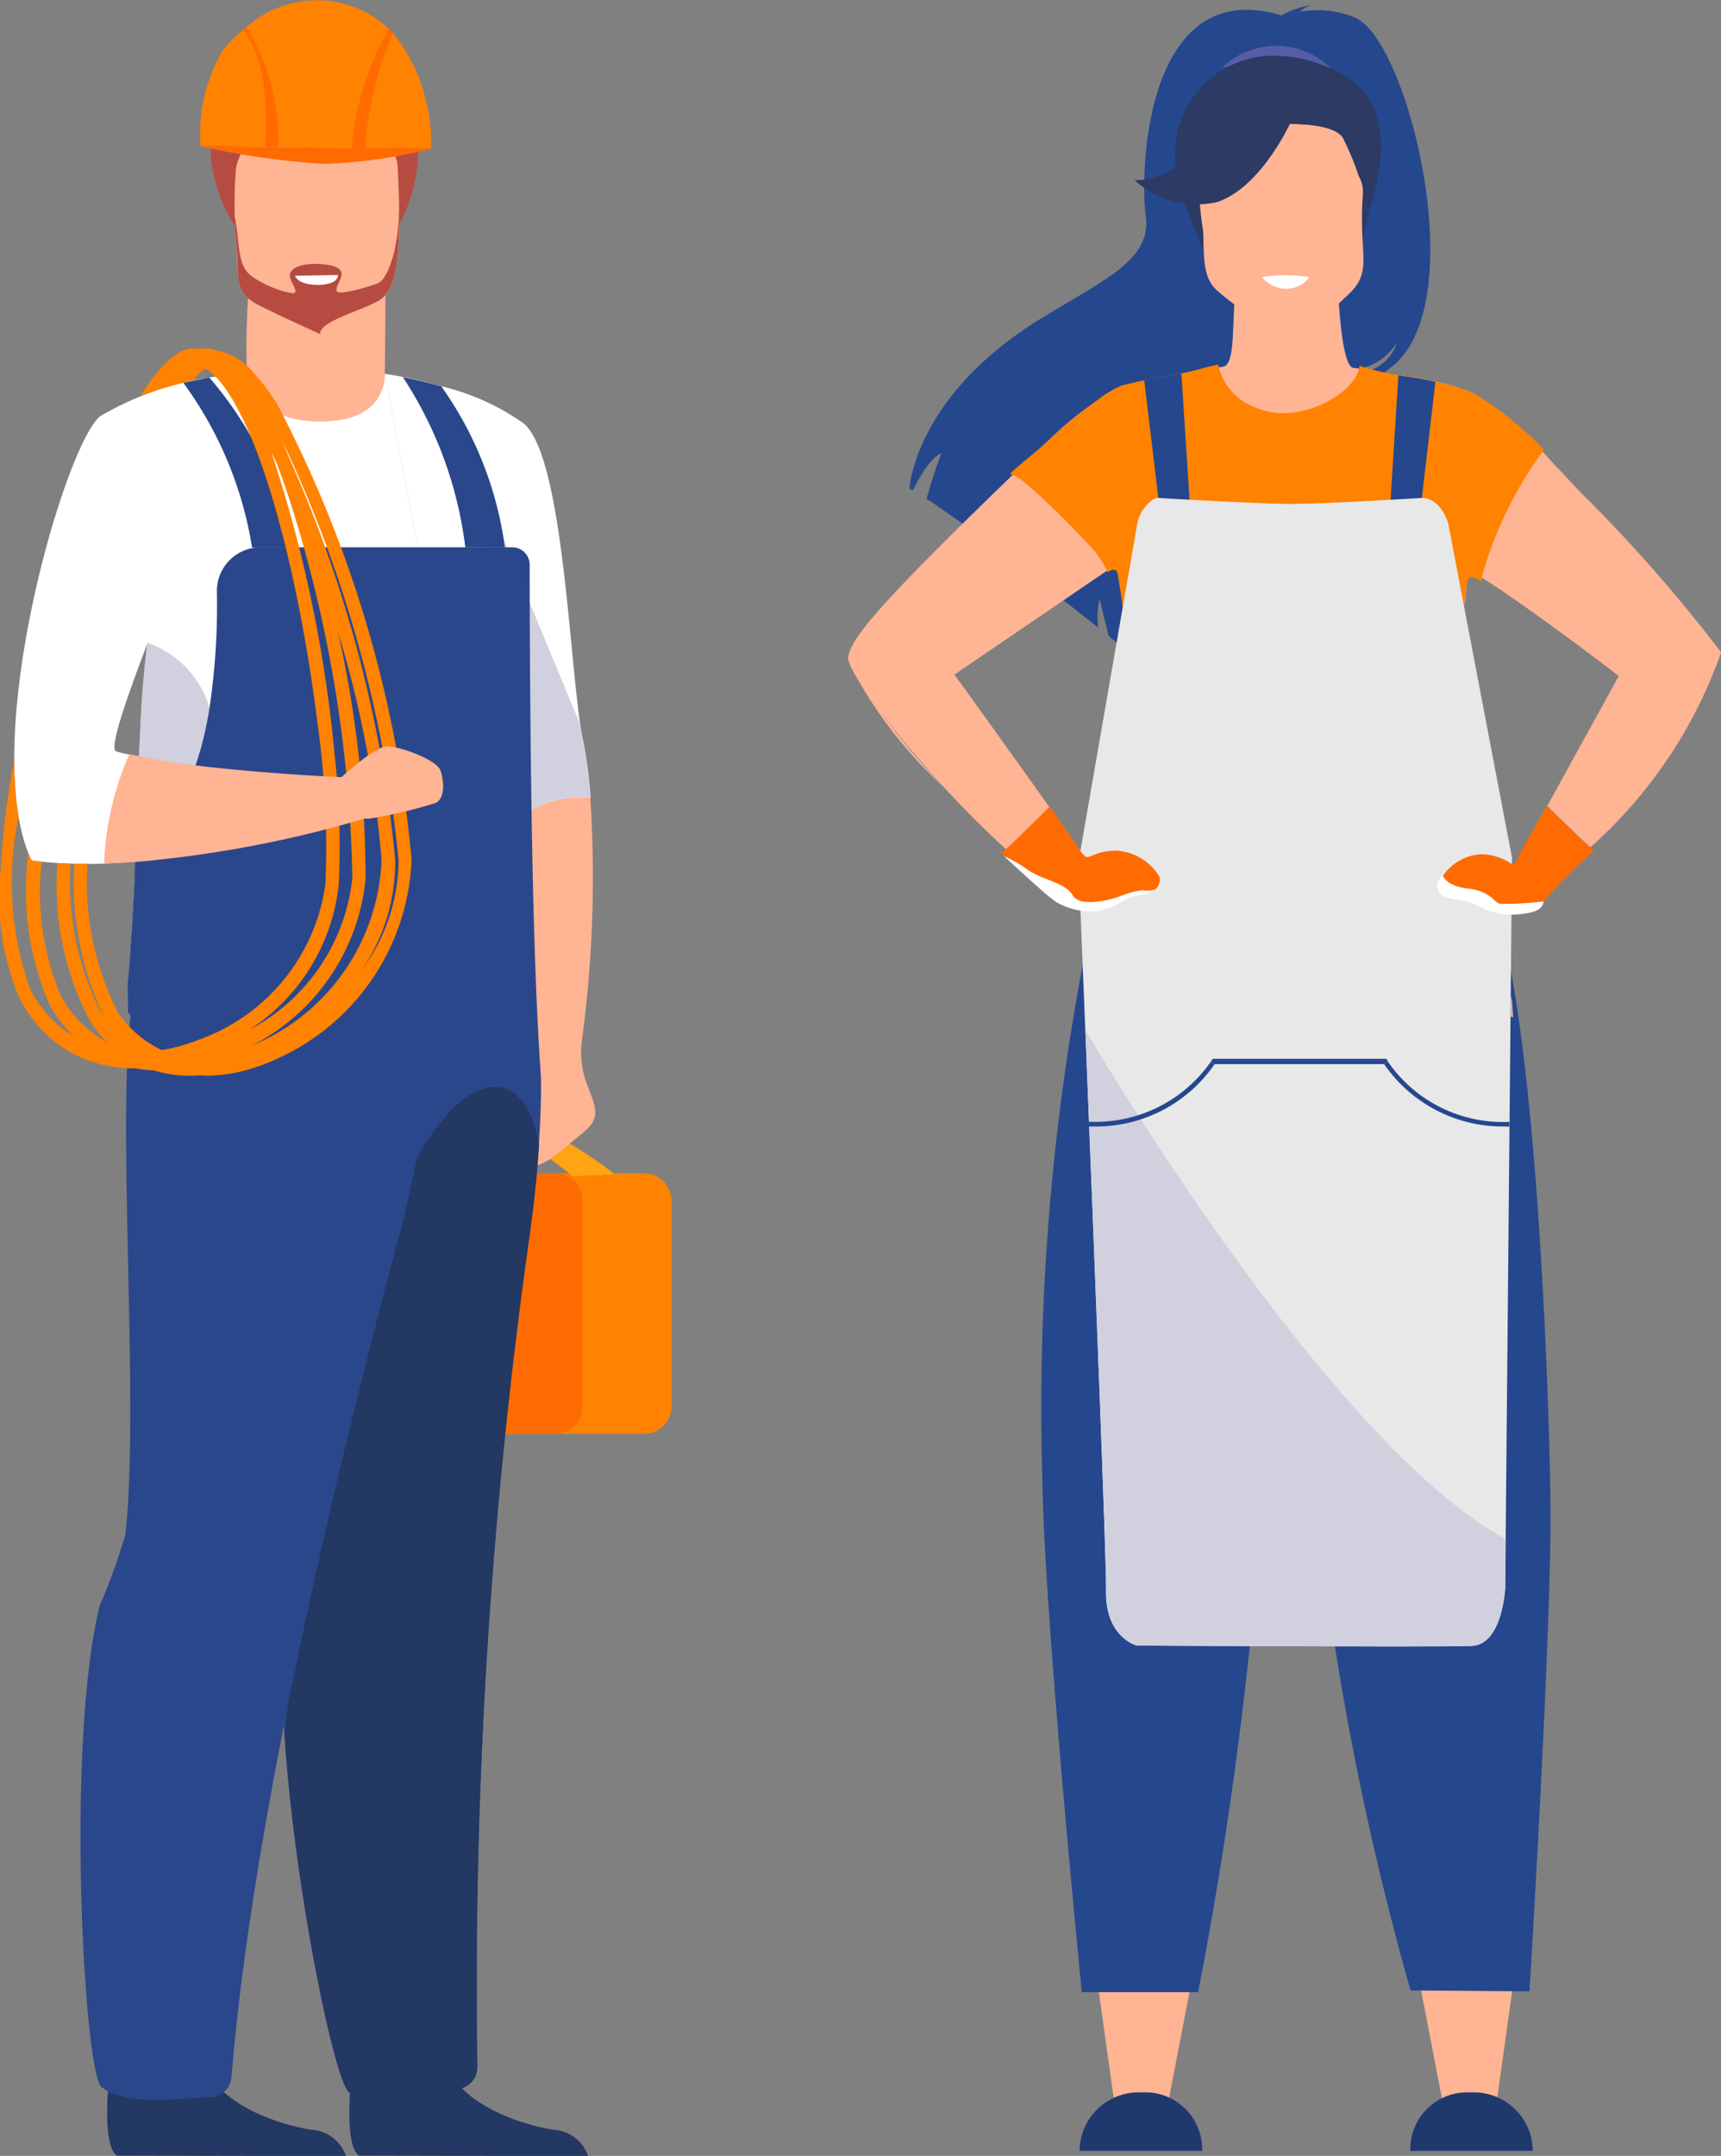 <svg id="Travailleurs_-_Saviez-vous_2" data-name="Travailleurs - Saviez-vous 2" xmlns="http://www.w3.org/2000/svg" xmlns:xlink="http://www.w3.org/1999/xlink" width="36.083" height="45.174" viewBox="0 0 36.083 45.174">
  <rect x="0" y="0" width="36.083" height="45.174" fill="#808080" stroke="none"/>
  <defs>
    <clipPath id="clip-path">
      <rect id="Rectangle_2468" data-name="Rectangle 2468" width="36.083" height="45.174" fill="none"/>
    </clipPath>
  </defs>
  <path id="Tracé_19740" data-name="Tracé 19740" d="M204.163,364.814l.424,3.043,1.111-.006.6-3.117Z" transform="translate(-181.216 -323.738)" fill="#ffb494"/>
  <g id="Groupe_10828" data-name="Groupe 10828">
    <g id="Groupe_10827" data-name="Groupe 10827" clip-path="url(#clip-path)">
      <path id="Tracé_19741" data-name="Tracé 19741" d="M202.64,390.061a1.238,1.238,0,0,0-1.3,1.224h2.57a1.193,1.193,0,0,0-1.265-1.224" transform="translate(-178.705 -346.217)" fill="#1f396e"/>
      <path id="Tracé_19742" data-name="Tracé 19742" d="M265.98,364.814l-.424,3.043-1.111-.006-.6-3.117Z" transform="translate(-234.186 -323.738)" fill="#ffb494"/>
      <path id="Tracé_19743" data-name="Tracé 19743" d="M264.4,390.061a1.238,1.238,0,0,1,1.3,1.224h-2.57a1.193,1.193,0,0,1,1.265-1.224" transform="translate(-233.562 -346.217)" fill="#1f396e"/>
      <path id="Tracé_19744" data-name="Tracé 19744" d="M204.641,186.22l-2.5-.02a61.626,61.626,0,0,1-2.026-10.61c-.141-1.544-.315-5.4-.295-6.91,0-.119-.6-.119-.6,0a84.3,84.3,0,0,1-1.533,17.556h-2.439s-.779-7.8-.824-10.654a49.992,49.992,0,0,1,1.167-12.447c.17-.632.945-.267,1.958.1a5.9,5.9,0,0,0,2.112.441c4.213-.115,3.791-1.324,4.178-.373.912,2.242,1.207,10.14,1.236,12.737.028,2.5-.44,10.183-.44,10.183" transform="translate(-172.567 -144.493)" fill="#25478e"/>
      <path id="Tracé_19745" data-name="Tracé 19745" d="M179.009,1.234a2.151,2.151,0,0,0-1.178-.135.544.544,0,0,1,.237-.135,1.807,1.807,0,0,0-.63.215c-2.845-.858-2.974,3.247-2.845,4.188s-.835,1.324-2.218,2.177c-2.638,1.628-2.736,3.55-2.736,3.55l.071.038c.119-.241.367-.695.6-.778a9.653,9.653,0,0,0-.311.954c.856.556,2.473,1.807,3.6,2.7a1.561,1.561,0,0,1,.027-.6l.19.776c.6.477,1.021.813,1.021.813-.128-.765,3.152-5.13,4.89-6.437s.382-6.8-.716-7.318m.2,7.406c-.5.1-.4-.038-.4-.038a1.215,1.215,0,0,0,1.047-.575.928.928,0,0,1-.649.613" transform="translate(-150.571 -0.856)" fill="#25478e"/>
      <path id="Tracé_19746" data-name="Tracé 19746" d="M172.49,67.528l0,.447.048.012-.021-.338a.7.7,0,0,1-.023-.121m.13-2.84-.023.042a.333.333,0,0,0,.022-.04v0m-13.972-4.058a9.19,9.19,0,0,0,1.958,2.54,13.53,13.53,0,0,1-1.958-2.54m10.209-8.049-2.128.054c-.1.724,0,1.643-.26,1.716l-.1.017h0l-.015,0-.571.085.006.01-.168.028c-.263.045-.514.089-.779.145-.159.033-.323.071-.5.114a6.892,6.892,0,0,0-1.485,1.089c-.544.523-1.029.992-1.459,1.413q.3-.29.639-.618a.022.022,0,0,1,.016-.005,8.06,8.06,0,0,1,1.518,1.379,2.243,2.243,0,0,1,.452.616l.04-.027a.225.225,0,0,1,.1-.022c.091,0,.214.063.223.405a.935.935,0,0,0,.026.13l.259-1.491c.03-.187.248-.523.438-.523,0,0,2.1.125,2.794.125h0c.687,0,2.732-.125,2.732-.125.179,0,.412.122.55.521l.328,1.723c.02-.132.036-.268.047-.408a.392.392,0,0,1,.008-.052h0c.024-.113.089-.145.157-.145a.418.418,0,0,1,.188.06c.118.075.242.155.369.24,1.092.738,2.47,1.8,2.47,1.8l-1.5,2.722c.008.008.656.646.905.867A9.793,9.793,0,0,0,176.9,60.34a31.96,31.96,0,0,0-2.957-3.362h0l-.5-.533,0,.008a9.01,9.01,0,0,0-1.706-1.526,4.132,4.132,0,0,0-.789-.255c-.234-.054-.488-.1-.772-.133q-.2-.026-.419-.05a3.218,3.218,0,0,0-.58-.109c-.265-.1-.314-1.8-.314-1.8" transform="translate(-140.815 -46.672)" fill="#ffb494"/>
      <path id="Tracé_19747" data-name="Tracé 19747" d="M227.993,8.967a1.639,1.639,0,0,1,2.282.021,8.888,8.888,0,0,0-2.282-.021" transform="translate(-202.367 -7.554)" fill="#565da6"/>
      <path id="Tracé_19748" data-name="Tracé 19748" d="M219.975,14.455a8.976,8.976,0,0,1-.536-1.486,2.07,2.07,0,0,1,2.165-2.589,2.935,2.935,0,0,1,1.248.368c.491.281,1.217.912.6,2.839l-.149.647Z" transform="translate(-194.737 -9.207)" fill="#2c3a64"/>
      <path id="Tracé_19749" data-name="Tracé 19749" d="M226.484,26.666c-.562.537-1.26,1.254-2.765-.071-.294-.259-.274-.657-.292-1.23a9.6,9.6,0,0,1-.108-1.482c.09-.467.489-.678,1.318-.75,1.522-.132,2.291.211,2.189.966-.228,1.686.23,2.02-.342,2.567" transform="translate(-198.201 -20.508)" fill="#ffb494"/>
      <path id="Tracé_19750" data-name="Tracé 19750" d="M214.906,20.462s-.606,1.327-1.518,1.636a1.919,1.919,0,0,1-1.736-.456,1.438,1.438,0,0,0,1.309-.824c.237-.45,1.43-1.092,1.945-.356" transform="translate(-187.863 -17.866)" fill="#2c3a64"/>
      <path id="Tracé_19751" data-name="Tracé 19751" d="M240.6,20.647s.9-.019,1.108.283a5.8,5.8,0,0,1,.338.809.656.656,0,0,1,.087.361s.328-1.415.007-1.691c-.3-.254-1.541.238-1.541.238" transform="translate(-213.558 -18.05)" fill="#2c3a64"/>
      <path id="Tracé_19752" data-name="Tracé 19752" d="M198.1,68.636a4.115,4.115,0,0,0-.789-.255c-.234-.054-.488-.1-.772-.133a5.654,5.654,0,0,1-.851-.2c-.068.517-.908.992-1.6.992a1.506,1.506,0,0,1-.661-.154,1.2,1.2,0,0,1-.7-.863c-.271.046-.5.136-.737.176-.263.045-.514.089-.779.145-.159.033-.323.071-.5.114a2.064,2.064,0,0,0-.5.294,10.114,10.114,0,0,0-.981.8c-.286.275-.614.511-.868.756a8.506,8.506,0,0,1,2.047,2.06l.014-.008.024-.013c.048-.027.151-.052.17.046.038.187.1.6.161,1.095.16,1.229.357,3.006.366,3.354a7.38,7.38,0,0,0,6.23.049c.018-.007.558-4.284.562-4.3h0c.047-.222.225-.074.293-.038a8.222,8.222,0,0,1,1.325-2.746,6.8,6.8,0,0,0-1.449-1.169" transform="translate(-167.184 -60.382)" fill="#ff8200"/>
      <path id="Tracé_19753" data-name="Tracé 19753" d="M269.77,97.4a.692.692,0,0,0,1.087-.119,5.225,5.225,0,0,0-.42,1.252s-.31-.289-.317.145l-.052.417-.366-1.241Z" transform="translate(-239.388 -86.347)" fill="#ff8200"/>
      <path id="Tracé_19754" data-name="Tracé 19754" d="M200.259,97.408a.516.516,0,0,1-.316.448.089.089,0,0,0-.025.009c-.142.072-1.116-.758-1.116-.758a4.217,4.217,0,0,1,.873,1.071l.016-.012v0l.024-.013c.048-.027.151-.052.17.046.038.187.1.6.161,1.095l.006,0,.176-.387.382-1.672s-.3-.1-.351.166" transform="translate(-176.457 -86.193)" fill="#ff8200"/>
      <path id="Tracé_19755" data-name="Tracé 19755" d="M260.342,70.119l-.283,2.426-.011.088H259.4l.005-.088.161-2.559c.284.037.539.079.772.133" transform="translate(-230.247 -62.12)" fill="#25478e"/>
      <path id="Tracé_19756" data-name="Tracé 19756" d="M214.4,72.322h-.645l-.015-.125-.295-2.458c.264-.056.515-.1.779-.145l.168,2.6Z" transform="translate(-189.455 -61.771)" fill="#25478e"/>
      <path id="Tracé_19757" data-name="Tracé 19757" d="M210.277,100.3l-.133,14.282-.01,1.02s-.054,1.186-.7,1.215-7.024-.007-7.024-.007-.681-.168-.645-1.19c.014-.417-.258-7.334-.434-11.7-.082-2.046-.143-3.534-.143-3.534l1.235-7.1c.03-.187.248-.523.438-.523,0,0,2.1.125,2.794.125s2.732-.125,2.732-.125c.179,0,.413.122.55.521Z" transform="translate(-178.576 -82.329)" fill="#e8e8e8"/>
      <path id="Tracé_19758" data-name="Tracé 19758" d="M202.461,192.057c.171,4.256.434,10.929.434,11.657,0,.019,0,.035,0,.045q0,.039,0,.076c0,.954.646,1.114.646,1.114s3.268.019,5.362.019c.832,0,1.479,0,1.662-.011.645-.029.7-1.215.7-1.215l.01-1.02c-3.782-2.051-8.812-10.665-8.812-10.665" transform="translate(-179.705 -170.47)" fill="#d0d0de"/>
      <path id="Tracé_19759" data-name="Tracé 19759" d="M203.216,199.306A3.018,3.018,0,0,0,205.778,198l-.082-.048a2.952,2.952,0,0,1-2.552,1.255l0,.1h.068" transform="translate(-180.311 -175.703)" fill="#25478e"/>
      <path id="Tracé_19760" data-name="Tracé 19760" d="M260.763,199.306A3.018,3.018,0,0,1,258.2,198l.082-.048a2.927,2.927,0,0,0,2.543,1.258l0,.1h-.065" transform="translate(-229.18 -175.703)" fill="#25478e"/>
      <path id="Tracé_19761" data-name="Tracé 19761" d="M225.93,197.5h3.554l.082-.048-.035-.063h-3.64l-.044.063Z" transform="translate(-200.463 -175.203)" fill="#25478e"/>
      <path id="Tracé_19762" data-name="Tracé 19762" d="M160.435,92.783l3.2-2.178s-1.86-2.113-1.987-1.991c-3.043,2.925-3.437,3.6-3.437,3.818,0,.4,2.226.351,2.226.351" transform="translate(-140.427 -78.649)" fill="#e7b2b6"/>
      <path id="Tracé_19763" data-name="Tracé 19763" d="M163.426,96.867l-.33-.359c-1.7-2.4-2.666-3.726-2.666-3.726l3.2-2.178a2.193,2.193,0,0,0-.453-.617c-.568-.609-1.451-1.454-1.534-1.374-3.043,2.925-3.4,3.475-3.437,3.818-.044.4,2.491,3.654,4.889,5.285,0,0,.574-.645.333-.848" transform="translate(-140.421 -78.648)" fill="#ffb494"/>
      <path id="Tracé_19764" data-name="Tracé 19764" d="M189.94,152.092a.565.565,0,0,1-.24.081,4.923,4.923,0,0,0-.949.188c-.372.114-.58-.24-.795-.371-.145-.088-.2.093-.5-.177l-.492-.311a1.392,1.392,0,0,0-.241-.178c.059-.02,1.025-.985,1.025-.985s.5.726.662.961.155-.022.73-.036a1.14,1.14,0,0,1,.907.546.259.259,0,0,1-.11.282" transform="translate(-165.738 -133.441)" fill="#ff6b00"/>
      <path id="Tracé_19765" data-name="Tracé 19765" d="M194.429,166.044h0m-.008,0,.007,0-.007,0m0,0h0Zm0,0h0m0,0h0m-.332-.268a3.573,3.573,0,0,0,.332.268,3.573,3.573,0,0,1-.332-.268" transform="translate(-172.272 -147.138)" fill="#ebcdad"/>
      <path id="Tracé_19766" data-name="Tracé 19766" d="M203.165,169.473h0Zm.3-.042a1.068,1.068,0,0,1-.3.042,1.068,1.068,0,0,0,.3-.042m.008,0-.006,0,.006,0" transform="translate(-180.33 -150.385)" fill="#8d727a"/>
      <path id="Tracé_19767" data-name="Tracé 19767" d="M187.275,159.607h0l.15.138h0l.181.165h0c.143.13.3.274.445.4a3.665,3.665,0,0,0,.336.271h0l.007,0h0l0,0a1.412,1.412,0,0,0,.683.182h0a1.076,1.076,0,0,0,.308-.043h0l.006,0c.377-.115.376-.252.823-.315a.365.365,0,0,0,.242-.119.18.18,0,0,1-.135.041c-.044,0-.093,0-.147-.005h-.014a1.994,1.994,0,0,0-.448.123,2,2,0,0,1-.594.123c-.149,0-.324-.007-.4-.136-.153-.272-.632-.323-.949-.542h0a2.618,2.618,0,0,0-.5-.286" transform="translate(-166.225 -141.667)" fill="#fff"/>
      <path id="Tracé_19768" data-name="Tracé 19768" d="M271.564,151.146a8.9,8.9,0,0,0-1.082,1.094.445.445,0,0,1-.323.2,1.5,1.5,0,0,1-.667-.012c-.378-.095-.384-.231-.828-.271s-.367-.346-.367-.346a1.19,1.19,0,0,1,.111-.164h0a1.039,1.039,0,0,1,.767-.426,1.164,1.164,0,0,1,.652.2c.044.013.075,0,.112-.08.1-.2.43-.791.567-1.032l.059-.1s.939.925,1,.942" transform="translate(-238.136 -133.321)" fill="#ff6b00"/>
      <path id="Tracé_19769" data-name="Tracé 19769" d="M268.2,163.073h0a1.2,1.2,0,0,0-.112.165.226.226,0,0,0-.005.052c0,.09.043.268.376.3.449.04.455.178.837.274a1.557,1.557,0,0,0,.374.045,1.946,1.946,0,0,0,.3-.032c.345-.054.328-.212.345-.245a7.326,7.326,0,0,1-.9.051c-.145-.015-.2-.268-.686-.32-.466-.05-.529-.272-.534-.287" transform="translate(-237.949 -144.744)" fill="#fff"/>
      <path id="Tracé_19770" data-name="Tracé 19770" d="M235.422,51.364a.658.658,0,0,0,.514.244.611.611,0,0,0,.481-.244,3.262,3.262,0,0,0-1,0" transform="translate(-208.961 -45.557)" fill="#fff"/>
      <path id="Tracé_19771" data-name="Tracé 19771" d="M64.5,218.7h5.748a.577.577,0,0,1,.575.575v4.311a.577.577,0,0,1-.575.575H64.5a.577.577,0,0,1-.575-.575v-4.311a.577.577,0,0,1,.575-.575" transform="translate(-56.744 -194.116)" fill="#ff8200"/>
      <path id="Tracé_19772" data-name="Tracé 19772" d="M47.884,218.7h5.748a.577.577,0,0,1,.575.575v4.311a.577.577,0,0,1-.575.575H47.884a.577.577,0,0,1-.575-.575v-4.311a.577.577,0,0,1,.575-.575" transform="translate(-41.992 -194.116)" fill="#ff6b00"/>
      <path id="Tracé_19773" data-name="Tracé 19773" d="M98.1,211.152a8.887,8.887,0,0,0-1.569-.982c-.2.024-.527.1-.527.1l1.222.922Z" transform="translate(-85.211 -186.547)" fill="#ffa412"/>
      <path id="Tracé_19774" data-name="Tracé 19774" d="M3,79.9a9.4,9.4,0,0,0,2.183.015c-.033.8-.077,1.6-.157,2.517-.021.242.01.458,0,.629-.006.153.754.688,2.03,1.092a9.943,9.943,0,0,0,1.012.262,10.749,10.749,0,0,0,2.2.218c.264,0,.513-.014.749-.038a5.811,5.811,0,0,0,2.8-.934c.165,0-.358-1.321-.368-9.955a2.026,2.026,0,0,0-.034-.363c-.33-1.815-2.955-3.637-3.006-3.637h0a1.158,1.158,0,0,1-1.111.834c-.8.052-1.78-.345-1.78-.806,0,0-.455,0-.605.019a6.466,6.466,0,0,0-2.466.833C3.71,71.142,1.862,77.456,3,79.9m2.432-4.554c-.04.313-.071.641-.1.984-.03.41-.051.84-.069,1.292,0,.033,0,.066,0,.1-.073-.013-.143-.027-.211-.042-.1-.021-.189-.042-.273-.065-.157-.042.176-1.01.653-2.269" transform="translate(-2.34 -61.869)" fill="#fff"/>
      <path id="Tracé_19775" data-name="Tracé 19775" d="M71.815,69.71a7.606,7.606,0,0,1,2.9,1.035c.873.728.961,5.36,1.252,6.67a10.221,10.221,0,0,1,.153,1.178,25.582,25.582,0,0,1-.186,5.153,1.956,1.956,0,0,0,.119.86c.224.559.271.719-.128,1.038s-.83.767-1.134.639c-.234-.1-.193-1.651-.161-2.355-.35-1.506-.918-4.332-1.452-7.07-.712-3.651-1.365-7.147-1.365-7.147" transform="translate(-63.743 -61.875)" fill="#ffb494"/>
      <path id="Tracé_19776" data-name="Tracé 19776" d="M71.815,69.711s.377,2.014.87,4.582c.156.815.324,1.685.5,2.565.7,1.368,1.3,2.3,1.482,2.123a2.131,2.131,0,0,1,1.459-.387,10.256,10.256,0,0,0-.153-1.178c-.023-.1-.045-.227-.066-.369-.244-1.648-.383-5.631-1.187-6.3A4.955,4.955,0,0,0,73,69.971h0c-.308-.086-.593-.149-.805-.192-.23-.046-.376-.068-.376-.068" transform="translate(-63.743 -61.876)" fill="#fff"/>
      <path id="Tracé_19777" data-name="Tracé 19777" d="M90.419,97.025a2.132,2.132,0,0,1,1.459-.387,10.25,10.25,0,0,0-.153-1.178c-.023-.1-.045-.228-.066-.369l-2.092-5.05s.667,7.159.852,6.984" transform="translate(-79.5 -79.921)" fill="#d0d0de"/>
      <path id="Tracé_19778" data-name="Tracé 19778" d="M46.007,51.422a15.442,15.442,0,0,1,.091-2.258l2.814.46s0,.859-.012,1.812h0s.077.884-1.012,1.013-1.913-.345-1.884-1.027" transform="translate(-40.831 -43.638)" fill="#ffb494"/>
      <path id="Tracé_19779" data-name="Tracé 19779" d="M65.369,381.885c-.354-.218-.147-1.843-.147-1.843s1.657-1.315,1.881-.3,1.564,1.472,2.328,1.6a.82.82,0,0,1,.739.553Z" transform="translate(-57.838 -336.717)" fill="#233862"/>
      <path id="Tracé_19780" data-name="Tracé 19780" d="M24.081,122.2s.527.712.635.712,1.437-.515,1.056-1.667a2.045,2.045,0,0,0-1.31-1.382c-.04.313-.071.641-.1.984-.03.41-.051.84-.069,1.292,0,.033,0,.066,0,.1-.073-.013-.143-.027-.211-.042Z" transform="translate(-21.374 -106.393)" fill="#d0d0de"/>
      <path id="Tracé_19781" data-name="Tracé 19781" d="M20.193,381.885c-.354-.218-.147-1.843-.147-1.843s1.657-1.315,1.881-.3,1.564,1.472,2.328,1.6a.82.82,0,0,1,.739.553Z" transform="translate(-17.739 -336.717)" fill="#233862"/>
      <path id="Tracé_19782" data-name="Tracé 19782" d="M39.807,15.848s-1.878-2.962,1.728-3.158c0,0,1.353.159,1.659-.147a3.311,3.311,0,0,1,.069,3.3c-.98,1.71-3.457,0-3.457,0" transform="translate(-34.899 -11.133)" fill="#b64c41"/>
      <path id="Tracé_19783" data-name="Tracé 19783" d="M46.756,27.648a3.863,3.863,0,0,1-1.307.454,10.47,10.47,0,0,1-1.4-.4c-.335-.2-.313-.613-.33-1.184a8.925,8.925,0,0,1-.013-1.6c.09-.466.385-.731,1.212-.8,1.518-.132,2.151.248,2.178.758.007.137.013.267.018.391.061,1.588-.065,2.151-.352,2.377" transform="translate(-38.759 -21.388)" fill="#ffb494"/>
      <path id="Tracé_19784" data-name="Tracé 19784" d="M47.217,39.176c-.015.92-.263,1.464-.443,1.533a3.809,3.809,0,0,1-.7.188c-.086.01-.167.007-.167-.041,0-.145.2-.324.053-.452s-.962-.18-1.027.114c-.032.143.23.4.05.4-.054-.009-.108-.02-.159-.033a2.363,2.363,0,0,1-.625-.276c-.335-.2-.313-.514-.387-1.08-.048-.366-.048-.168,0,.376.05.569-.048.934.33,1.184.211.139,1.423.684,1.423.684-.018-.288,1.016-.527,1.289-.742.254-.2.381-.661.366-1.857" transform="translate(-38.853 -34.773)" fill="#b64c41"/>
      <path id="Tracé_19785" data-name="Tracé 19785" d="M55.041,51.284s.033.191.5.192c0,0,.4,0,.4-.208" transform="translate(-48.854 -45.506)" fill="#fff"/>
      <path id="Tracé_19786" data-name="Tracé 19786" d="M23.8,111.775c-.006.153.754.688,2.03,1.092.1.033.209.064.319.095a0,0,0,0,1,0,0c.119,1.4.441,3.369.732,5.272h0c.075.493.148.982.215,1.455a28.958,28.958,0,0,1,.324,3.212v.009a12.867,12.867,0,0,1-.335,1.533q-.022.2-.035.42a17.052,17.052,0,0,0,.027,2.024c.208,3.236,1.063,7.377,1.369,7.553.607.351,1.71,0,2.271-.082a.463.463,0,0,0,.406-.467,112.145,112.145,0,0,1,1.1-17.449l.046-.352c.07-.542.117-1.049.146-1.505.027-.4.04-.764.046-1.079,0-.1,0-.192,0-.281,0-.288-.228-2.172-.238-10.806a.364.364,0,0,0-.363-.363h-5.28a.915.915,0,0,0-.914.928,14.7,14.7,0,0,1-.158,2.456c-.195,1.2-.612,2.319-1.473,2.588l0,0c0,.009-.027.061-.065.148h0q-.012.325-.027.662c0,.045,0,.091-.006.136,0,.027,0,.053,0,.08,0,.046,0,.091-.007.138,0,.076-.007.152-.011.229l-.01.182q-.009.175-.021.355c0,.038,0,.076-.007.115-.01.154-.021.311-.033.468,0,.048-.007.1-.011.146,0,.023,0,.047-.005.07,0,.062-.01.124-.015.186s-.011.132-.017.2c-.021.242.01.458,0,.629" transform="translate(-21.118 -90.588)" fill="#2b478b"/>
      <path id="Tracé_19787" data-name="Tracé 19787" d="M53.049,216.153c.208,3.236,1.064,7.377,1.369,7.553.606.351,1.71,0,2.271-.082a.464.464,0,0,0,.406-.467,112.13,112.13,0,0,1,1.1-17.449c.015-.12.031-.237.046-.352.07-.542.117-1.049.146-1.505-.28-1.823-1.859-1.921-3.291,1.851a73.944,73.944,0,0,0-2.048,10.452" transform="translate(-47.086 -179.851)" fill="#233862"/>
      <path id="Tracé_19788" data-name="Tracé 19788" d="M15.961,190.586a12.85,12.85,0,0,1-.534,1.476c-.724,2.911-.324,9.814.035,10.09.555.427,1.7.224,2.262.217a.463.463,0,0,0,.464-.409c.445-5.5,2.29-13.053,3.476-17.5a20.864,20.864,0,0,0,.682-3.884s-5.543-3.4-6.143-1.541c-.53,1.642.093,8.677-.242,11.549" transform="translate(-13.335 -158.422)" fill="#2b478b"/>
      <path id="Tracé_19789" data-name="Tracé 19789" d="M37.854,1.074a2.915,2.915,0,0,1,.424-.438c.043-.037.089-.075.139-.112a2.213,2.213,0,0,1,2.269-.35,2.158,2.158,0,0,1,.66.429q.064.061.122.125a3.728,3.728,0,0,1,.767,2.388L37.4,3.064a3.475,3.475,0,0,1,.454-1.99" transform="translate(-33.196 0)" fill="#ff8200"/>
      <path id="Tracé_19790" data-name="Tracé 19790" d="M45.7,7.568c0-.018.143-1.842-.479-2.442a.925.925,0,0,1,.082-.068,4.527,4.527,0,0,1,.662,2.513Z" transform="translate(-40.135 -4.489)" fill="#ff6b00"/>
      <path id="Tracé_19791" data-name="Tracé 19791" d="M40.572,7.865A6.148,6.148,0,0,1,41.35,5.37a1.052,1.052,0,0,1,.089.091,7.054,7.054,0,0,0-.581,2.406l1.38.015A10.55,10.55,0,0,1,39.98,8.2,16.485,16.485,0,0,1,37.4,7.831Z" transform="translate(-33.199 -4.766)" fill="#ff6b00"/>
      <path id="Tracé_19792" data-name="Tracé 19792" d="M34.745,70.354a7.636,7.636,0,0,1,1.729,3.564h-.83a7.952,7.952,0,0,0-1.441-3.45Z" transform="translate(-30.359 -62.446)" fill="#2b478b"/>
      <path id="Tracé_19793" data-name="Tracé 19793" d="M75.156,70.317a8.344,8.344,0,0,1,1.309,3.568h.83a7.538,7.538,0,0,0-1.334-3.376h0c-.308-.086-.593-.149-.805-.192" transform="translate(-66.709 -62.414)" fill="#2b478b"/>
      <path id="Tracé_19794" data-name="Tracé 19794" d="M.394,78.535a2.9,2.9,0,0,0,.6.8,2.551,2.551,0,0,0,1.345.653,3,3,0,0,0,.506.039c.059.011.119.02.18.027l.094.01.111.007a2.54,2.54,0,0,0,.747.109c.059,0,.118,0,.178-.006s.116.006.176.006a3.185,3.185,0,0,0,.862-.125h0c.076-.021.153-.046.231-.073a4.308,4.308,0,0,0,.417-.171,4.776,4.776,0,0,0,2.788-4.161,25.425,25.425,0,0,0-2.814-9.534l0,0a4.746,4.746,0,0,0-.446-.606c-.018-.021-.036-.041-.055-.06a1.29,1.29,0,0,0-.772-.465A.714.714,0,0,0,4.3,64.94a.468.468,0,0,0-.12.016.666.666,0,0,0-.112-.015c-.239-.011-.607.179-1.124.994l0,0,.131-.047.125-.043.115-.037.1-.03.172-.05.032-.009.009,0,.138-.038c.1-.025.193-.047.284-.067l0,0a1.17,1.17,0,0,1,.2-.21.538.538,0,0,1,.061-.042,1.085,1.085,0,0,1,.205.168h0c.033.033.065.07.1.109.019.022.037.046.056.07h0c.015.019.029.04.044.06C5.6,67,6.319,70.082,6.65,72.744a18.885,18.885,0,0,1,.173,3.426,4.054,4.054,0,0,1-2.6,3.237q-.2.078-.4.138l-.045.013h0l-.046.012c-.114.03-.227.055-.338.074a2.276,2.276,0,0,1-.929-.8,6.015,6.015,0,0,1-.63-3.108c-.1,0-.19,0-.277,0a6.546,6.546,0,0,0,.611,3.19c-.02-.026-.039-.053-.058-.081a6.028,6.028,0,0,1-.63-3.111q-.151,0-.276-.011a6.093,6.093,0,0,0,.695,3.337,2.851,2.851,0,0,0,.345.417,2.384,2.384,0,0,1-.971-.973,5.62,5.62,0,0,1-.4-2.806c-.137-.014-.208-.026-.208-.026Q.623,75.6.595,75.525a5.926,5.926,0,0,0,.443,3.163,2.9,2.9,0,0,0,.507.67,2.443,2.443,0,0,1-.918-1,6.763,6.763,0,0,1-.239-3.6A7.259,7.259,0,0,1,.3,73.552a17.34,17.34,0,0,0-.283,2.279,5.4,5.4,0,0,0,.38,2.7m7.189-.565a4,4,0,0,0,.7-2.318A26.967,26.967,0,0,0,6.047,67.2c-.043-.111-.087-.219-.13-.324a26.523,26.523,0,0,1,2.44,8.793,3.888,3.888,0,0,1-.774,2.3M5.272,79.555a4.406,4.406,0,0,0,2.393-3.5,23.634,23.634,0,0,0-.577-5.163A22.5,22.5,0,0,1,8,75.666,4.393,4.393,0,0,1,5.392,79.5c-.041.019-.08.037-.121.054m-.042-.336A4.149,4.149,0,0,0,7.1,76.2a17.045,17.045,0,0,0-.086-2.763A28.375,28.375,0,0,0,5.69,67.12c.037.075.074.151.111.229.1.257.194.53.287.815a27.652,27.652,0,0,1,1.3,7.874,4.08,4.08,0,0,1-2.161,3.18" transform="translate(0 -57.641)" fill="#ff8200"/>
      <path id="Tracé_19795" data-name="Tracé 19795" d="M19.946,139.309c.045.007.894.162.94.168,1.414.207,3.316.3,3.514.308.019-.017.693-.646.957-.646s1.036.28,1.114.5.11.6-.11.69a9.887,9.887,0,0,1-1.366.323.629.629,0,0,1-.113,0,23.854,23.854,0,0,1-4.268.856,10.185,10.185,0,0,1-1.192.08,6.238,6.238,0,0,1,.524-2.275" transform="translate(-17.239 -123.5)" fill="#ffb494"/>
    </g>
  </g>
</svg>
